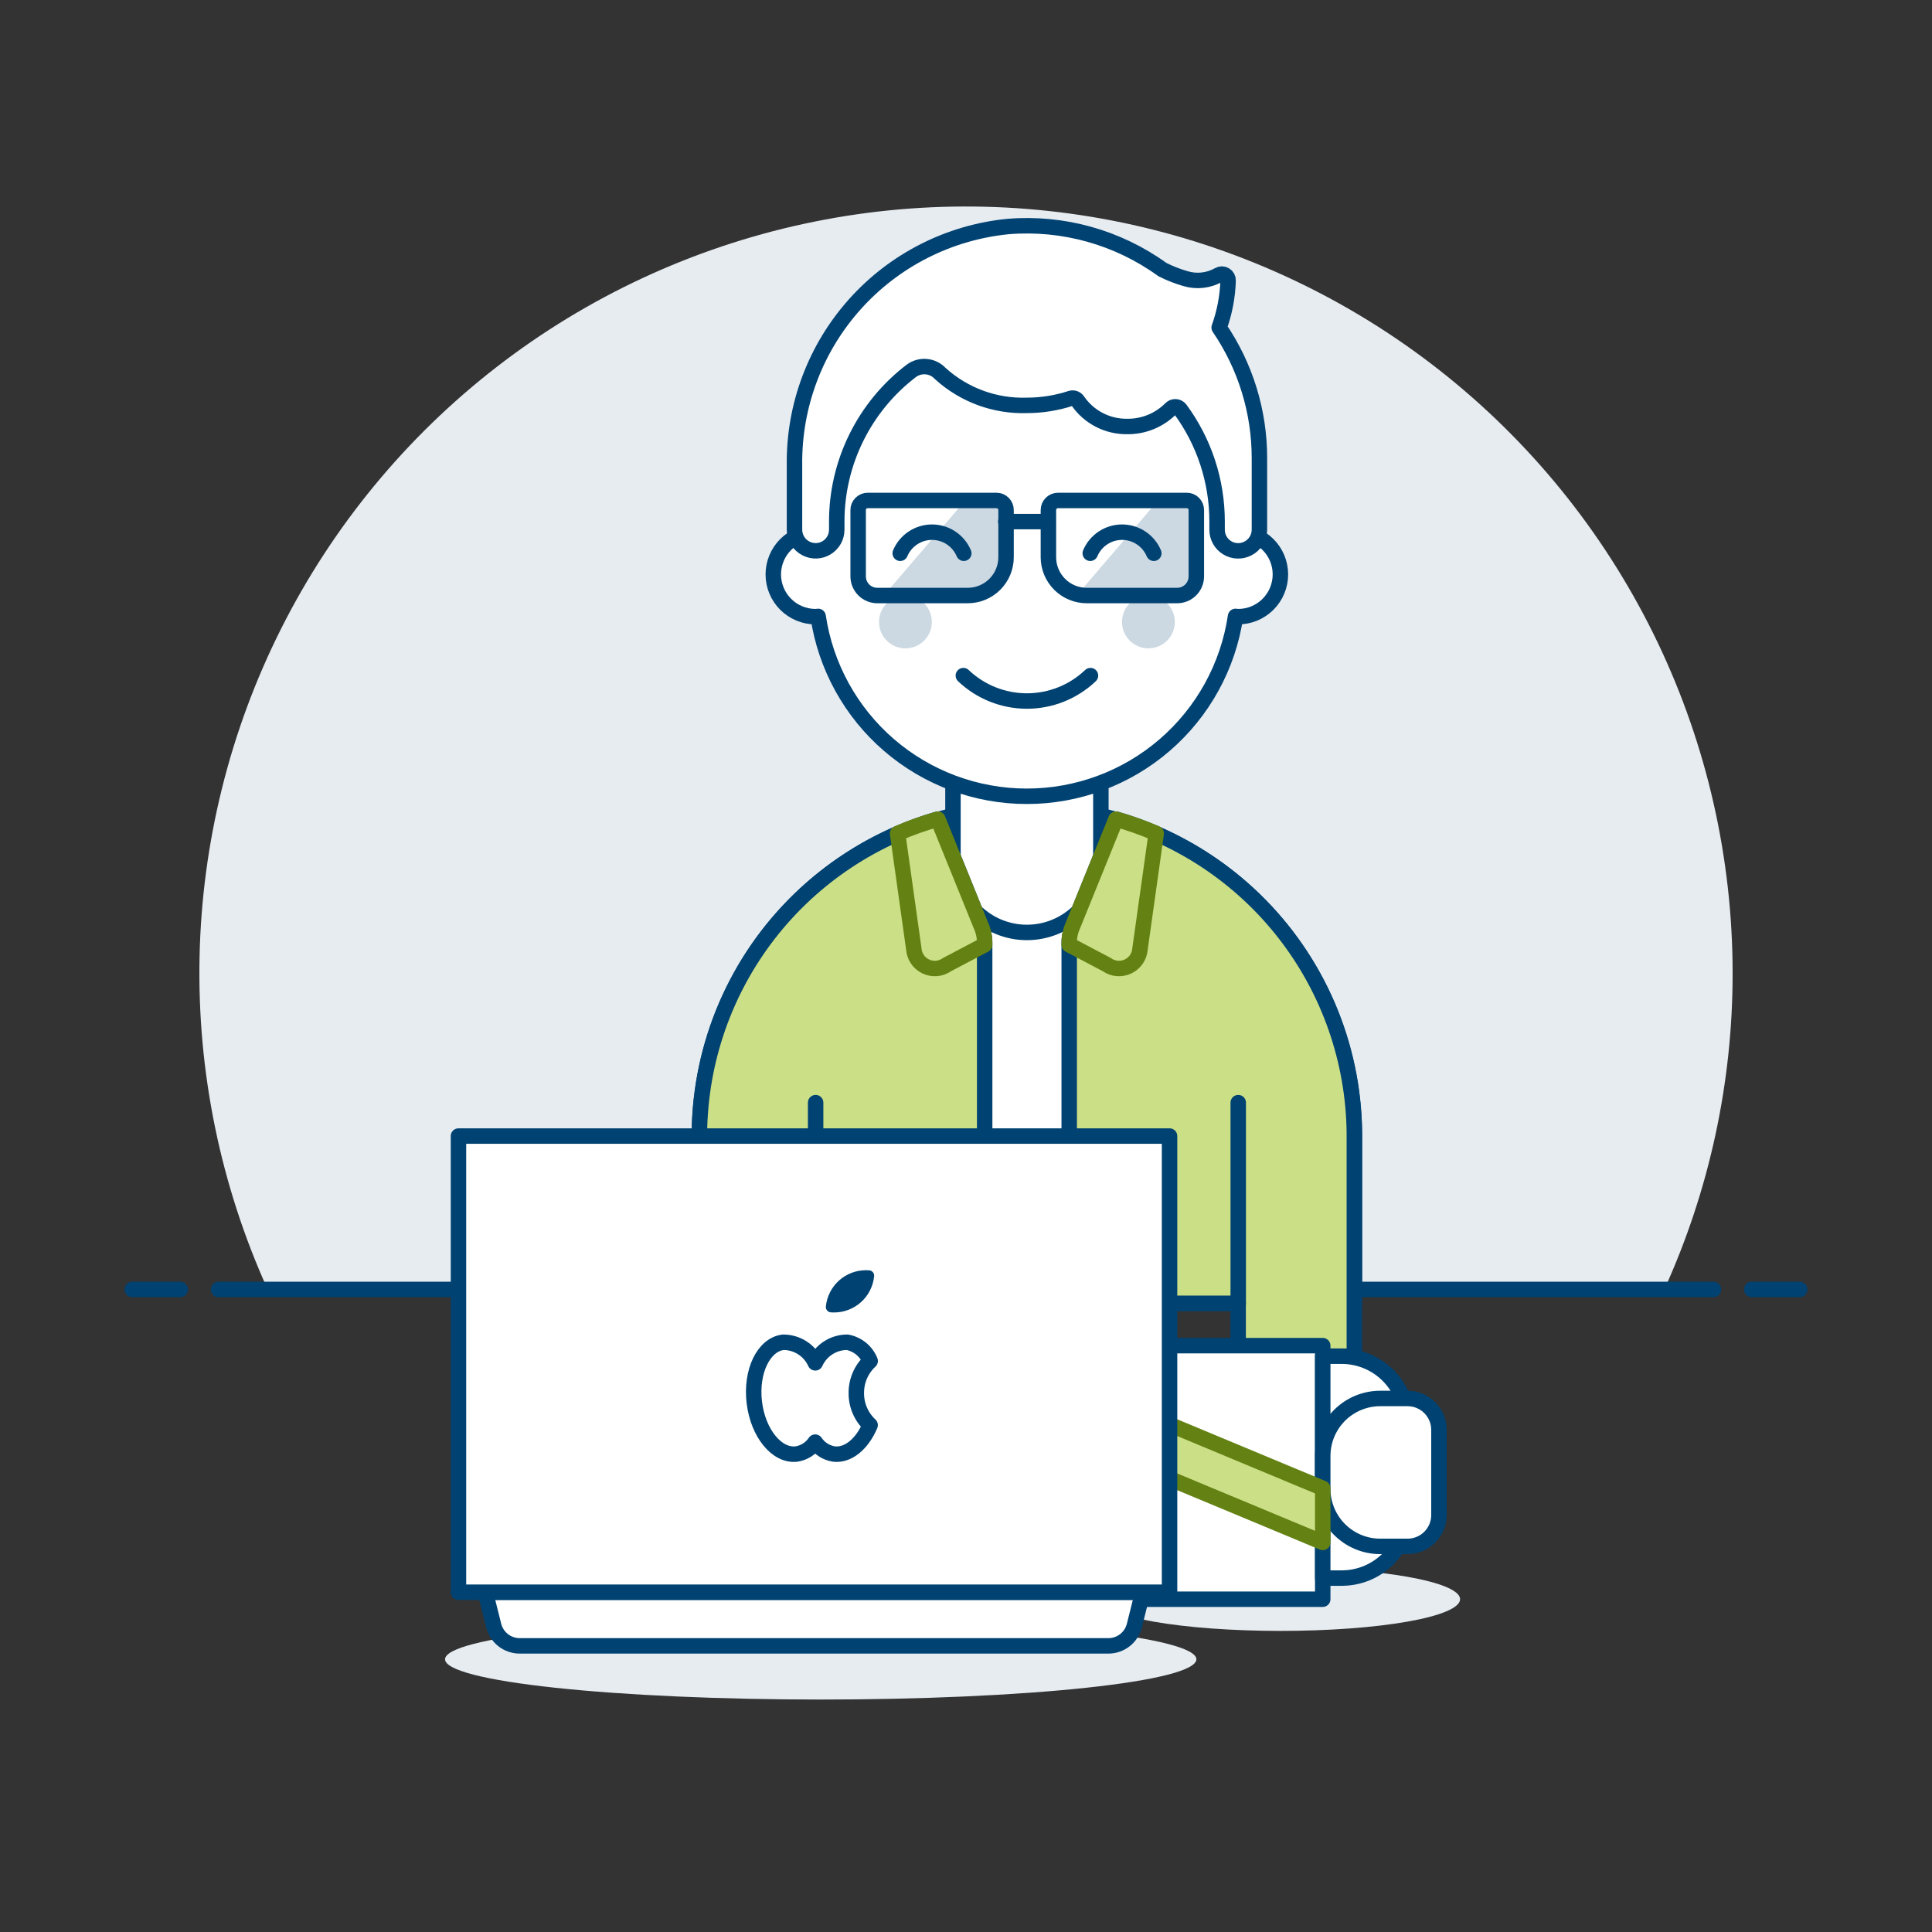 <?xml version="1.0" encoding="UTF-8"?>
<svg xmlns="http://www.w3.org/2000/svg" width="500" height="500" viewBox="0 0 500 500" fill="none">
  <rect x="0" y="0" width="500" height="500" fill="#333333" stroke="none"/>
  <g id="employee-sit-4-1">
    <path id="Vector" d="M448.4 251.87C448.404 222.26 441.78 193.024 429.014 166.307C416.247 139.59 397.663 116.069 374.623 97.47C351.583 78.87 324.672 65.664 295.864 58.819C267.055 51.974 237.08 51.664 208.136 57.912C179.193 64.16 152.015 76.807 128.595 94.926C105.176 113.046 86.109 136.177 72.793 162.625C59.477 189.072 52.25 218.165 51.642 247.769C51.034 277.373 57.059 306.738 69.278 333.71H430.723C442.393 308.006 448.42 280.1 448.4 251.87Z" fill="#E7ECF1"></path>
    <path id="Vector_2" d="M56.56 333.71H443.44" stroke="#004272" stroke-width="4" stroke-linecap="round" stroke-linejoin="round"></path>
    <path id="Vector_3" d="M34.24 333.71H46.64" stroke="#004272" stroke-width="4" stroke-linecap="round" stroke-linejoin="round"></path>
    <path id="Vector_4" d="M453.36 333.71H465.76" stroke="#004272" stroke-width="4" stroke-linecap="round" stroke-linejoin="round"></path>
    <path id="Vector_5" d="M265.768 208.832C254.535 208.872 243.421 211.137 233.068 215.495C222.714 219.853 213.327 226.219 205.446 234.224C197.566 242.229 191.349 251.716 187.154 262.137C182.96 272.557 180.87 283.705 181.007 294.938V337.296H350.524V294.938C350.661 283.706 348.572 272.558 344.378 262.137C340.184 251.716 333.968 242.23 326.088 234.224C318.208 226.219 308.82 219.854 298.467 215.495C288.114 211.137 277.001 208.872 265.768 208.832Z" fill="white" stroke="#004272" stroke-width="4" stroke-linecap="round" stroke-linejoin="round"></path>
    <path id="Vector_6" d="M246.627 195.138V222.482C246.708 227.505 248.76 232.294 252.34 235.817C255.921 239.34 260.742 241.315 265.765 241.315C270.788 241.315 275.61 239.34 279.19 235.817C282.771 232.294 284.823 227.505 284.904 222.482V195.138H246.627Z" fill="white"></path>
    <path id="Vector_7" d="M246.627 195.138V222.482C246.708 227.505 248.76 232.294 252.34 235.817C255.921 239.34 260.742 241.315 265.765 241.315C270.788 241.315 275.61 239.34 279.19 235.817C282.771 232.294 284.823 227.505 284.904 222.482V195.138H246.627Z" stroke="#004272" stroke-width="4" stroke-linecap="round" stroke-linejoin="round"></path>
    <path id="Vector_8" d="M254.831 244.013C254.834 242.436 254.496 240.878 253.839 239.445L242.724 211.991C224.792 217.183 209.052 228.102 197.908 243.079C186.763 258.056 180.828 276.27 181.006 294.937V337.296H254.831V244.013Z" fill="#CBDF86"></path>
    <path id="Vector_9" d="M254.831 244.013C254.834 242.436 254.496 240.878 253.839 239.445L242.724 211.991C224.792 217.183 209.052 228.102 197.908 243.079C186.763 258.056 180.828 276.27 181.006 294.937V337.296H254.831V244.013Z" stroke="#004272" stroke-width="4" stroke-linecap="round" stroke-linejoin="round"></path>
    <path id="Vector_10" d="M211.084 337.316V285.365" stroke="#004272" stroke-width="4" stroke-linecap="round" stroke-linejoin="round"></path>
    <path id="Vector_11" d="M242.714 211.991C239.164 212.997 235.685 214.234 232.298 215.696L236.489 245.561C236.554 246.531 236.878 247.467 237.427 248.27C237.975 249.074 238.729 249.716 239.609 250.131C240.49 250.545 241.465 250.716 242.433 250.627C243.402 250.538 244.33 250.191 245.119 249.623L254.831 244.504V244.008C254.834 242.432 254.496 240.873 253.839 239.44L242.714 211.991Z" fill="#CBDF86" stroke="#648213" stroke-width="4" stroke-linecap="round" stroke-linejoin="round"></path>
    <path id="Vector_12" d="M288.817 211.991L277.701 239.445C277.045 240.878 276.706 242.436 276.709 244.013V337.296H320.432V350.985H350.504V294.937C350.685 276.273 344.753 258.063 333.615 243.086C322.477 228.109 306.743 217.189 288.817 211.991Z" fill="#CBDF86"></path>
    <path id="Vector_13" d="M288.817 211.991L277.701 239.445C277.045 240.878 276.706 242.436 276.709 244.013V337.296H320.432V350.985H350.504V294.937C350.685 276.273 344.753 258.063 333.615 243.086C322.477 228.109 306.743 217.189 288.817 211.991Z" stroke="#004272" stroke-width="4" stroke-linecap="round" stroke-linejoin="round"></path>
    <path id="Vector_14" d="M320.452 337.316V285.365" stroke="#004272" stroke-width="4" stroke-linecap="round" stroke-linejoin="round"></path>
    <path id="Vector_15" d="M288.817 211.991C292.366 212.997 295.846 214.235 299.233 215.696L295.037 245.561C294.972 246.531 294.648 247.467 294.099 248.27C293.551 249.074 292.797 249.716 291.917 250.131C291.036 250.545 290.061 250.716 289.092 250.627C288.124 250.538 287.196 250.191 286.406 249.623L276.7 244.504V244.008C276.697 242.432 277.035 240.873 277.692 239.44L288.817 211.991Z" fill="#CBDF86" stroke="#648213" stroke-width="4" stroke-linecap="round" stroke-linejoin="round"></path>
    <path id="Vector_16" d="M284.908 413.874C284.908 414.951 286.111 416.018 288.447 417.013C290.782 418.009 294.206 418.913 298.522 419.675C302.838 420.437 307.962 421.041 313.601 421.453C319.241 421.865 325.285 422.078 331.389 422.078C337.492 422.078 343.537 421.865 349.176 421.453C354.815 421.041 359.939 420.437 364.255 419.675C368.571 418.913 371.995 418.009 374.331 417.013C376.667 416.018 377.869 414.951 377.869 413.874C377.869 412.796 376.667 411.73 374.331 410.734C371.995 409.739 368.571 408.835 364.255 408.073C359.939 407.311 354.815 406.707 349.176 406.294C343.537 405.882 337.492 405.67 331.389 405.67C325.285 405.67 319.241 405.882 313.601 406.294C307.962 406.707 302.838 407.311 298.522 408.073C294.206 408.835 290.782 409.739 288.447 410.734C286.111 411.73 284.908 412.796 284.908 413.874Z" fill="#E7ECF1"></path>
    <path id="Vector_17" d="M293.107 348.253H342.321V413.874H293.107V348.253Z" fill="white"></path>
    <path id="Vector_18" d="M293.107 348.253H342.321V413.874H293.107V348.253Z" stroke="#004272" stroke-width="4" stroke-linejoin="round"></path>
    <path id="Vector_19" d="M347.256 408.407H342.325V350.985H347.256C351.749 350.987 356.058 352.772 359.235 355.949C362.412 359.127 364.198 363.435 364.199 367.929V391.464C364.198 395.957 362.412 400.266 359.235 403.443C356.058 406.62 351.749 408.406 347.256 408.407Z" fill="white" stroke="#004272" stroke-width="4" stroke-linejoin="round"></path>
    <path id="Vector_20" d="M364.288 400.204H357.205C353.259 400.204 349.474 398.636 346.684 395.846C343.893 393.055 342.325 389.271 342.325 385.324V376.803C342.325 372.856 343.893 369.072 346.684 366.281C349.474 363.491 353.259 361.923 357.205 361.923H364.288C366.439 361.924 368.501 362.779 370.021 364.3C371.542 365.82 372.397 367.882 372.398 370.032V392.09C372.399 393.155 372.189 394.21 371.782 395.195C371.375 396.179 370.778 397.074 370.024 397.827C369.271 398.581 368.377 399.179 367.393 399.586C366.409 399.994 365.354 400.204 364.288 400.204Z" fill="white" stroke="#004272" stroke-width="4" stroke-linejoin="round"></path>
    <path id="Vector_21" d="M342.326 399.177L293.107 378.672V364.66L342.326 385.165V399.177Z" fill="#CBDF86" stroke="#648213" stroke-width="4" stroke-linejoin="round"></path>
    <path id="Vector_22" d="M115.182 429.423C115.182 430.791 117.697 432.145 122.583 433.409C127.468 434.673 134.63 435.821 143.657 436.788C152.685 437.755 163.403 438.523 175.198 439.046C186.994 439.569 199.636 439.839 212.403 439.839C225.17 439.839 237.813 439.569 249.608 439.046C261.403 438.523 272.121 437.755 281.149 436.788C290.176 435.821 297.338 434.673 302.224 433.409C307.109 432.145 309.624 430.791 309.624 429.423C309.624 426.66 299.381 424.011 281.149 422.058C262.916 420.104 238.188 419.007 212.403 419.007C186.618 419.007 161.89 420.104 143.657 422.058C125.425 424.011 115.182 426.66 115.182 429.423Z" fill="#E7ECF1"></path>
    <path id="Vector_23" d="M295.736 412.063H125.608L127.766 420.694C128.142 422.196 129.009 423.529 130.229 424.481C131.45 425.434 132.953 425.951 134.501 425.951H286.838C288.387 425.952 289.892 425.436 291.113 424.483C292.335 423.53 293.202 422.197 293.579 420.694L295.736 412.063Z" fill="white" stroke="#004272" stroke-width="4" stroke-linejoin="round"></path>
    <path id="Vector_24" d="M118.654 294.01H302.68V412.063H118.654V294.01Z" fill="white"></path>
    <path id="Vector_25" d="M118.654 294.01H302.68V412.063H118.654V294.01Z" stroke="#004272" stroke-width="4" stroke-linejoin="round"></path>
    <path id="Vector_26" d="M221.619 360.514C221.603 358.958 221.914 357.417 222.531 355.988C223.148 354.56 224.057 353.276 225.2 352.221C224.7 350.983 223.897 349.891 222.864 349.045C221.832 348.198 220.604 347.624 219.293 347.375C217.542 347.365 215.827 347.863 214.354 348.809C212.881 349.754 211.714 351.107 210.995 352.702C210.274 351.106 209.106 349.754 207.633 348.808C206.159 347.863 204.442 347.365 202.692 347.375C197.608 347.985 194.26 354.949 195.217 362.94C196.174 370.93 201.07 376.907 206.129 376.302C207.105 376.151 208.04 375.799 208.874 375.269C209.708 374.739 210.423 374.042 210.975 373.222C211.525 374.042 212.239 374.739 213.073 375.269C213.906 375.799 214.84 376.151 215.816 376.302C219.541 376.743 223.147 373.638 225.19 368.817C224.047 367.76 223.139 366.475 222.524 365.044C221.909 363.614 221.601 362.071 221.619 360.514Z" fill="white" stroke="#004272" stroke-width="4" stroke-linejoin="round"></path>
    <path id="Vector_27" d="M216.421 337.163C216.839 335.554 217.752 334.118 219.03 333.056C220.301 331.986 221.88 331.348 223.538 331.235C223.122 332.843 222.213 334.281 220.939 335.347C219.663 336.414 218.081 337.05 216.421 337.163Z" fill="white"></path>
    <path id="Vector_28" d="M224.153 328.73C221.563 328.717 219.061 329.669 217.135 331.402C215.209 333.134 213.998 335.522 213.737 338.099C213.716 338.285 213.732 338.473 213.786 338.652C213.84 338.831 213.929 338.998 214.05 339.141C214.17 339.283 214.316 339.4 214.481 339.485C214.647 339.57 214.827 339.622 215.012 339.637C215.28 339.637 215.543 339.666 215.811 339.666C218.401 339.68 220.903 338.727 222.829 336.995C224.755 335.262 225.966 332.874 226.227 330.297C226.247 330.111 226.23 329.924 226.176 329.745C226.122 329.566 226.033 329.4 225.914 329.256C225.794 329.113 225.647 328.995 225.481 328.909C225.315 328.824 225.133 328.773 224.947 328.759C224.684 328.759 224.421 328.73 224.153 328.73Z" fill="#004272"></path>
    <path id="Vector_29" d="M320.432 137.72V124.051C320.432 116.869 319.018 109.759 316.269 103.124C313.521 96.49 309.493 90.461 304.415 85.383C299.338 80.305 293.309 76.277 286.675 73.529C280.04 70.781 272.929 69.367 265.748 69.367C258.567 69.367 251.456 70.781 244.821 73.529C238.187 76.277 232.158 80.305 227.081 85.383C222.003 90.461 217.975 96.49 215.227 103.124C212.478 109.759 211.064 116.869 211.064 124.051V137.72C208.163 137.72 205.382 138.873 203.331 140.924C201.279 142.975 200.127 145.757 200.127 148.657C200.127 151.558 201.279 154.34 203.331 156.391C205.382 158.442 208.163 159.594 211.064 159.594C211.292 159.594 211.505 159.539 211.734 159.525C213.665 172.469 220.18 184.289 230.093 192.833C240.006 201.377 252.658 206.077 265.746 206.077C278.833 206.077 291.485 201.377 301.398 192.833C311.311 184.289 317.826 172.469 319.757 159.525C319.986 159.525 320.199 159.594 320.432 159.594C323.333 159.594 326.114 158.442 328.165 156.391C330.217 154.34 331.369 151.558 331.369 148.657C331.369 145.757 330.217 142.975 328.165 140.924C326.114 138.873 323.333 137.72 320.432 137.72Z" fill="white"></path>
    <path id="Vector_30" d="M320.432 137.72V124.051C320.432 116.869 319.018 109.759 316.269 103.124C313.521 96.49 309.493 90.461 304.415 85.383C299.338 80.305 293.309 76.277 286.675 73.529C280.04 70.781 272.929 69.367 265.748 69.367C258.567 69.367 251.456 70.781 244.821 73.529C238.187 76.277 232.158 80.305 227.081 85.383C222.003 90.461 217.975 96.49 215.227 103.124C212.478 109.759 211.064 116.869 211.064 124.051V137.72C208.163 137.72 205.382 138.873 203.331 140.924C201.279 142.975 200.127 145.757 200.127 148.657C200.127 151.558 201.279 154.34 203.331 156.391C205.382 158.442 208.163 159.594 211.064 159.594C211.292 159.594 211.505 159.54 211.734 159.525C213.665 172.469 220.18 184.289 230.093 192.833C240.006 201.377 252.658 206.077 265.746 206.077C278.833 206.077 291.485 201.377 301.398 192.833C311.311 184.289 317.826 172.469 319.757 159.525C319.986 159.525 320.199 159.594 320.432 159.594C323.333 159.594 326.114 158.442 328.165 156.391C330.217 154.34 331.369 151.558 331.369 148.657C331.369 145.757 330.217 142.975 328.165 140.924C326.114 138.873 323.333 137.72 320.432 137.72Z" stroke="#004272" stroke-width="4" stroke-linecap="round" stroke-linejoin="round"></path>
    <path id="Vector_31" d="M227.487 160.963C227.487 162.776 228.207 164.514 229.488 165.796C230.77 167.078 232.509 167.798 234.321 167.798C236.134 167.798 237.873 167.078 239.154 165.796C240.436 164.514 241.156 162.776 241.156 160.963C241.156 159.15 240.436 157.412 239.154 156.13C237.873 154.848 236.134 154.128 234.321 154.128C232.509 154.128 230.77 154.848 229.488 156.13C228.207 157.412 227.487 159.15 227.487 160.963Z" fill="#CCD9E2"></path>
    <path id="Vector_32" d="M290.375 160.963C290.375 162.776 291.095 164.514 292.376 165.796C293.658 167.078 295.397 167.798 297.209 167.798C299.022 167.798 300.761 167.078 302.042 165.796C303.324 164.514 304.044 162.776 304.044 160.963C304.044 159.15 303.324 157.412 302.042 156.13C300.761 154.848 299.022 154.128 297.209 154.128C295.397 154.128 293.658 154.848 292.376 156.13C291.095 157.412 290.375 159.15 290.375 160.963Z" fill="#CCD9E2"></path>
    <path id="Vector_33" d="M249.315 174.846C253.751 179.07 259.641 181.425 265.765 181.425C271.89 181.425 277.78 179.07 282.215 174.846" stroke="#004272" stroke-width="4" stroke-linecap="round" stroke-linejoin="round"></path>
    <path id="Vector_34" d="M315.517 84.778C316.926 80.866 317.708 76.756 317.833 72.601C317.844 72.312 317.778 72.026 317.641 71.772C317.504 71.517 317.301 71.305 317.054 71.156C316.807 71.007 316.524 70.927 316.235 70.924C315.946 70.922 315.662 70.997 315.412 71.142C314.114 71.882 312.678 72.348 311.194 72.512C309.709 72.677 308.206 72.537 306.777 72.1C304.724 71.511 302.731 70.729 300.825 69.763C289.264 61.408 275.099 57.457 260.882 58.623C245.629 60.13 231.493 67.296 221.262 78.709C211.032 90.122 205.448 104.954 205.613 120.281V137.076C205.612 138.092 205.895 139.088 206.429 139.952C206.964 140.816 207.729 141.514 208.639 141.966C209.472 142.386 210.399 142.585 211.331 142.545C212.263 142.504 213.169 142.225 213.963 141.735C214.756 141.244 215.411 140.558 215.864 139.743C216.317 138.927 216.553 138.009 216.55 137.076V134.988C216.547 127.437 218.287 119.988 221.636 113.221C224.984 106.453 229.85 100.55 235.854 95.972C236.967 95.147 238.346 94.762 239.726 94.889C241.105 95.016 242.39 95.647 243.334 96.662C249.453 102.227 257.501 105.186 265.768 104.91C269.619 104.907 273.446 104.296 277.106 103.1C277.44 102.991 277.801 102.998 278.131 103.118C278.461 103.239 278.741 103.466 278.927 103.764C280.354 105.835 282.27 107.521 284.505 108.674C286.739 109.827 289.224 110.412 291.738 110.376C293.818 110.396 295.881 110.003 297.807 109.219C299.733 108.434 301.484 107.275 302.958 105.808C303.114 105.634 303.306 105.496 303.52 105.404C303.735 105.311 303.967 105.266 304.2 105.273C304.434 105.279 304.663 105.336 304.873 105.439C305.082 105.543 305.266 105.69 305.413 105.872C311.637 114.303 314.991 124.508 314.981 134.988V137.076C314.976 138.012 315.211 138.934 315.666 139.753C316.12 140.572 316.777 141.26 317.574 141.751C318.372 142.243 319.282 142.52 320.218 142.558C321.153 142.596 322.083 142.392 322.917 141.966C323.826 141.513 324.59 140.815 325.124 139.951C325.657 139.087 325.939 138.091 325.938 137.076V118.56C325.945 106.507 322.313 94.732 315.517 84.778Z" fill="white"></path>
    <path id="Vector_35" d="M250.446 154.123H227.05C225.735 154.123 224.473 153.601 223.543 152.67C222.613 151.74 222.09 150.479 222.09 149.163V131.997C222.09 131.339 222.351 130.708 222.816 130.243C223.282 129.778 223.912 129.517 224.57 129.517H257.886C258.544 129.517 259.175 129.778 259.64 130.243C260.105 130.708 260.366 131.339 260.366 131.997V144.203C260.366 146.834 259.321 149.357 257.461 151.218C255.601 153.078 253.077 154.123 250.446 154.123Z" fill="#CCD9E2"></path>
    <path id="Vector_36" d="M224.823 129.517C224.098 129.517 223.403 129.805 222.891 130.317C222.378 130.83 222.09 131.525 222.09 132.25V148.657C222.09 150.104 222.665 151.492 223.688 152.515C224.711 153.539 226.099 154.113 227.546 154.113H228.732L249.821 129.507L224.823 129.517Z" fill="white"></path>
    <path id="Vector_37" d="M304.625 154.123H281.248C279.945 154.123 278.655 153.867 277.452 153.368C276.248 152.87 275.155 152.139 274.234 151.218C273.312 150.297 272.582 149.203 272.083 147.999C271.585 146.796 271.328 145.506 271.328 144.203V131.997C271.328 131.671 271.392 131.348 271.517 131.048C271.642 130.747 271.824 130.473 272.055 130.243C272.285 130.013 272.558 129.83 272.859 129.705C273.16 129.581 273.482 129.517 273.808 129.517H307.129C307.787 129.517 308.418 129.778 308.883 130.243C309.348 130.708 309.609 131.339 309.609 131.997V149.163C309.609 149.817 309.48 150.464 309.229 151.067C308.979 151.67 308.611 152.218 308.148 152.679C307.685 153.14 307.135 153.505 306.53 153.753C305.926 154.001 305.278 154.126 304.625 154.123Z" fill="#CCD9E2"></path>
    <path id="Vector_38" d="M274.036 129.517C273.311 129.517 272.616 129.804 272.104 130.317C271.591 130.83 271.303 131.525 271.303 132.249V143.161C271.299 145.499 272.046 147.777 273.433 149.658C274.821 151.54 276.776 152.926 279.011 153.612C279.054 153.573 279.101 153.539 279.15 153.508L299.734 129.492L274.036 129.517Z" fill="white"></path>
    <path id="Vector_39" d="M298.608 143.186C297.926 141.568 296.781 140.188 295.318 139.217C293.855 138.246 292.138 137.728 290.382 137.728C288.626 137.728 286.909 138.246 285.446 139.217C283.983 140.188 282.838 141.568 282.156 143.186" stroke="#004272" stroke-width="4" stroke-linecap="round" stroke-linejoin="round"></path>
    <path id="Vector_40" d="M249.43 143.186C248.747 141.568 247.603 140.188 246.14 139.217C244.676 138.246 242.959 137.728 241.203 137.728C239.447 137.728 237.73 138.246 236.267 139.217C234.804 140.188 233.66 141.568 232.977 143.186" stroke="#004272" stroke-width="4" stroke-linecap="round" stroke-linejoin="round"></path>
    <path id="Vector_41" d="M260.297 134.987H271.234" stroke="#004272" stroke-width="4" stroke-linecap="round" stroke-linejoin="round"></path>
    <path id="Vector_42" d="M315.517 84.778C316.926 80.866 317.708 76.756 317.833 72.601C317.844 72.312 317.778 72.026 317.641 71.772C317.504 71.517 317.301 71.305 317.054 71.156C316.807 71.007 316.524 70.927 316.235 70.924C315.946 70.922 315.662 70.997 315.412 71.142C314.114 71.882 312.678 72.348 311.194 72.512C309.709 72.677 308.206 72.537 306.777 72.1C304.724 71.511 302.731 70.729 300.825 69.763C289.264 61.408 275.099 57.457 260.882 58.623C245.629 60.13 231.493 67.296 221.262 78.709C211.032 90.122 205.448 104.954 205.613 120.281V137.076C205.612 138.092 205.895 139.088 206.429 139.952C206.964 140.816 207.729 141.514 208.639 141.966C209.472 142.386 210.399 142.585 211.331 142.545C212.263 142.504 213.169 142.225 213.963 141.735C214.756 141.244 215.411 140.558 215.864 139.743C216.317 138.927 216.553 138.009 216.55 137.076V134.988C216.547 127.437 218.287 119.988 221.636 113.221C224.984 106.453 229.85 100.55 235.854 95.972C236.967 95.147 238.346 94.762 239.726 94.889C241.105 95.016 242.39 95.647 243.334 96.662C249.453 102.227 257.501 105.186 265.768 104.91C269.619 104.907 273.446 104.296 277.106 103.1C277.44 102.991 277.801 102.998 278.131 103.118C278.461 103.239 278.741 103.466 278.927 103.764C280.354 105.835 282.27 107.521 284.505 108.674C286.739 109.827 289.224 110.412 291.738 110.376C293.818 110.396 295.881 110.003 297.807 109.219C299.733 108.434 301.484 107.275 302.958 105.808C303.114 105.634 303.306 105.496 303.52 105.404C303.735 105.311 303.967 105.266 304.2 105.273C304.434 105.279 304.663 105.336 304.873 105.439C305.082 105.543 305.266 105.69 305.413 105.872C311.637 114.303 314.991 124.508 314.981 134.988V137.076C314.976 138.012 315.211 138.934 315.666 139.753C316.12 140.572 316.777 141.26 317.574 141.751C318.372 142.243 319.282 142.52 320.218 142.558C321.153 142.596 322.083 142.392 322.917 141.966C323.826 141.513 324.59 140.815 325.124 139.951C325.657 139.087 325.939 138.091 325.938 137.076V118.56C325.945 106.507 322.313 94.732 315.517 84.778Z" stroke="#004272" stroke-width="4" stroke-linecap="round" stroke-linejoin="round"></path>
    <path id="Vector_43" d="M250.446 154.123H227.05C225.735 154.123 224.473 153.601 223.543 152.67C222.613 151.74 222.09 150.479 222.09 149.163V131.997C222.09 131.339 222.351 130.708 222.816 130.243C223.282 129.778 223.912 129.517 224.57 129.517H257.886C258.544 129.517 259.175 129.778 259.64 130.243C260.105 130.708 260.366 131.339 260.366 131.997V144.203C260.366 146.834 259.321 149.357 257.461 151.218C255.601 153.078 253.077 154.123 250.446 154.123Z" stroke="#004272" stroke-width="4" stroke-linecap="round" stroke-linejoin="round"></path>
    <path id="Vector_44" d="M304.625 154.123H281.248C279.945 154.123 278.655 153.867 277.452 153.368C276.248 152.87 275.155 152.139 274.234 151.218C273.312 150.297 272.582 149.203 272.083 147.999C271.585 146.796 271.328 145.506 271.328 144.203V131.997C271.328 131.671 271.392 131.348 271.517 131.048C271.642 130.747 271.824 130.473 272.055 130.243C272.285 130.013 272.558 129.83 272.859 129.705C273.16 129.581 273.482 129.517 273.808 129.517H307.129C307.787 129.517 308.418 129.778 308.883 130.243C309.348 130.708 309.609 131.339 309.609 131.997V149.163C309.609 149.817 309.48 150.464 309.229 151.067C308.979 151.67 308.611 152.218 308.148 152.679C307.685 153.14 307.135 153.505 306.53 153.753C305.926 154.001 305.278 154.126 304.625 154.123Z" stroke="#004272" stroke-width="4" stroke-linecap="round" stroke-linejoin="round"></path>
  </g>
</svg>

